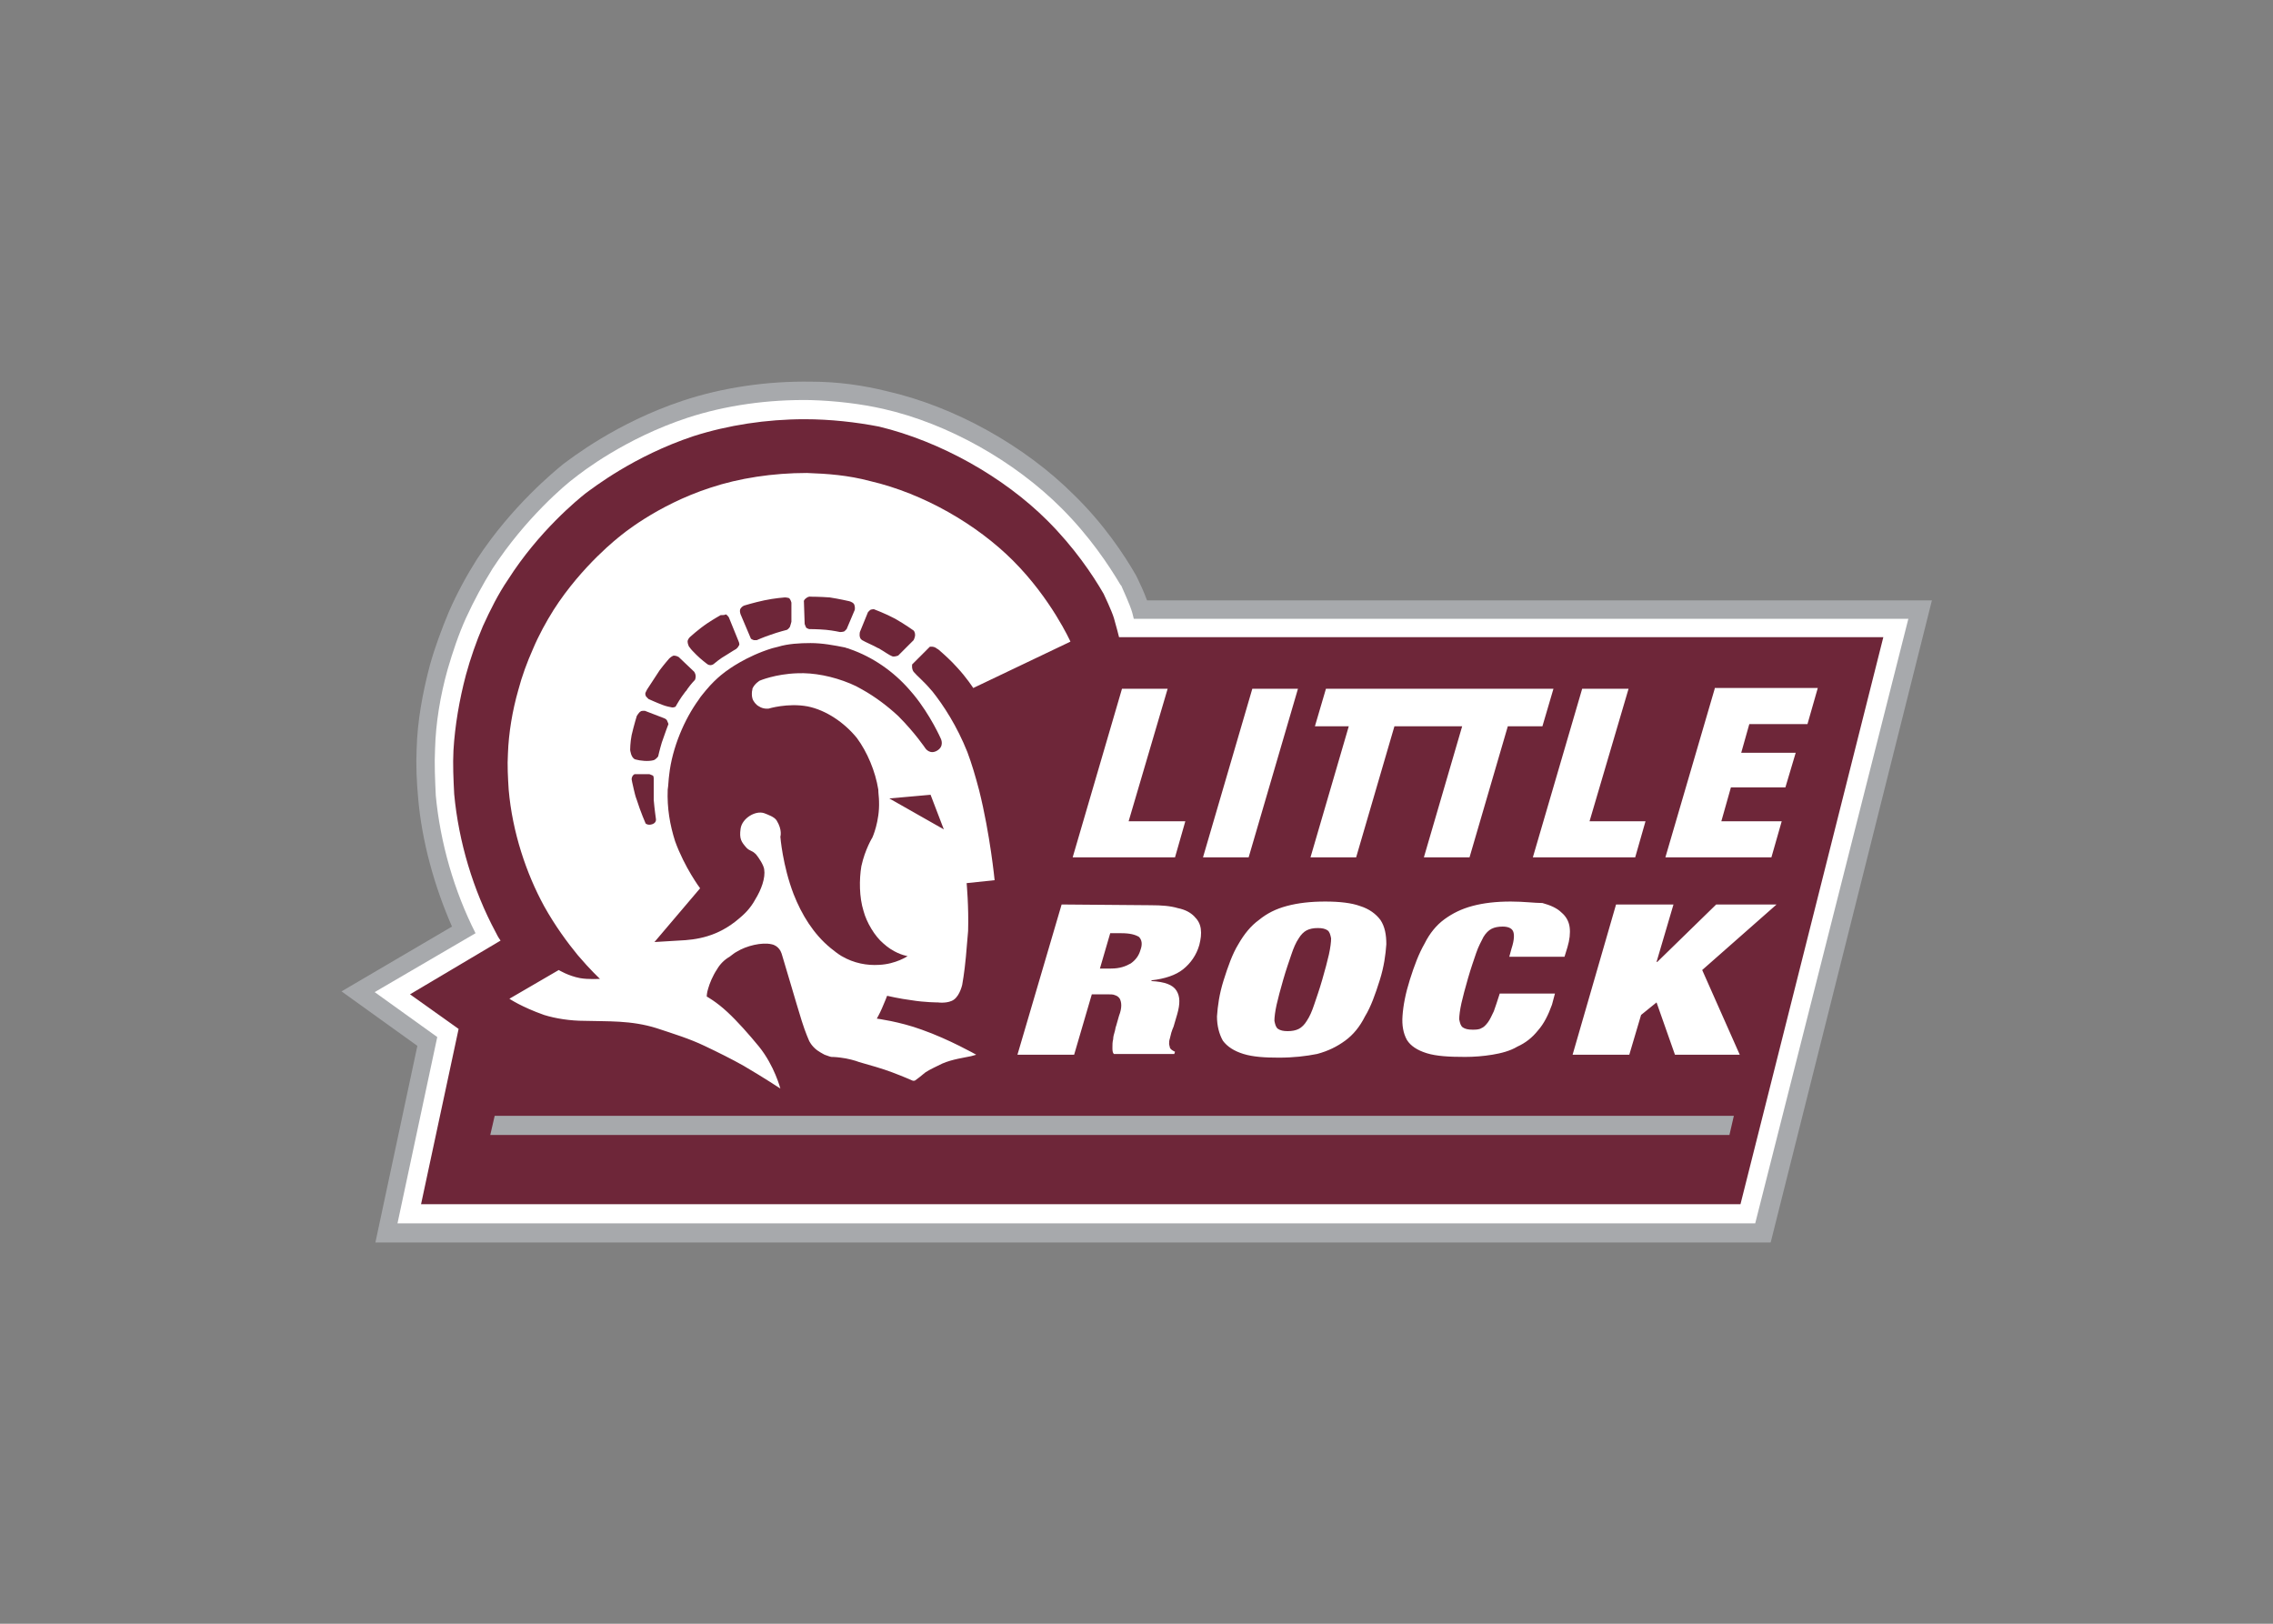 <?xml version="1.0" encoding="utf-8"?>
<!-- Generator: Adobe Illustrator 25.0.1, SVG Export Plug-In . SVG Version: 6.00 Build 0)  -->
<svg version="1.0" id="katman_1" xmlns="http://www.w3.org/2000/svg" xmlns:xlink="http://www.w3.org/1999/xlink" x="0px" y="0px"
	 viewBox="0 0 560 400" style="enable-background:new 0 0 560 400;" xml:space="preserve">
<rect x="0" y="0" width="560" height="400" fill="#808080" stroke="none"/>
<style type="text/css">
	.st0{fill:#A7A9AC;}
	.st1{fill:#FFFFFF;}
	.st2{fill:#6E2639;}
</style>
<g transform="matrix(1.814 0 0 1.814 98.293 100.733)">
	<path class="st0" d="M56-3.7c-6-0.1-12.1,0.8-17.5,2.6c-9,3-15.1,7.8-16.2,8.6c-1.1,0.9-7,5.7-11.7,12.9c-1.4,2.2-2.7,4.6-3.8,7.1
		c-1,2.4-1.9,4.8-2.6,7.3c-1,3.8-1.7,7.6-1.8,11.4c-0.1,2.2,0,4.4,0.2,6.6c0.5,5.9,2.2,12,4.6,17.5l-15,8.8l10.3,7.4l-5.7,26.7
		h189.5l21.9-87.2H101.6c-0.4-1.1-1-2.4-1.3-3l-0.2-0.4c-1.6-2.8-4.4-7-8.4-10.9c-6.7-6.7-16.2-12-25.4-14.1
		C63.1-3.2,59.6-3.7,56-3.7L56-3.7z"/>
	<path class="st1" d="M55.9-1.2c-5.7-0.1-11.5,0.7-16.7,2.4c-8.5,2.8-14.4,7.4-15.4,8.2c-1.1,0.8-6.6,5.4-11.1,12.3
		c-1.3,2.1-2.5,4.3-3.6,6.7c-1,2.2-1.8,4.6-2.5,7c-1,3.6-1.6,7.2-1.7,10.8c-0.1,2,0,4.1,0.1,6.3c0.6,6.4,2.5,13,5.4,18.7l-13.7,8
		l8.5,6.1l-5.4,25.3h184.4L205,28.5H99.8c-0.1-0.3-0.1-0.5-0.2-0.8c-0.3-1.1-1.3-3.2-1.5-3.7L98,23.9c-1.6-2.7-4.2-6.6-8-10.4
		C83.6,7.1,74.6,2,65.8,0C62.7-0.7,59.3-1.1,55.9-1.2L55.9-1.2z"/>
	<path class="st2" d="M55.1,1.4c-5.2,0-10.4,0.8-15.1,2.3c-8.1,2.7-13.6,7-14.7,7.8c-1,0.8-6.3,5.1-10.5,11.7
		c-1.3,1.9-2.4,4.1-3.4,6.3c-0.9,2.1-1.7,4.4-2.3,6.6c-0.9,3.4-1.5,6.9-1.7,10.3c-0.1,1.9,0,3.9,0.1,5.9c0.6,6.5,2.6,13.1,5.6,18.7
		c0.2,0.4,0.4,0.8,0.7,1.2L1.5,79.5l6.6,4.7l-5.1,23.8h179.2l19.4-77h-33.6h-3.7h-3.7h-12.3h-5.8h-13.3h-5.8h-12.4H97.8
		c0,0-0.4-1.6-0.7-2.6c-0.3-1-1.4-3.3-1.4-3.3c-1.5-2.6-4-6.3-7.6-9.9c-6-6-14.6-10.8-22.9-12.8C62.1,1.8,58.6,1.4,55.1,1.4
		L55.1,1.4z"/>
	<path class="st1" d="M55.4,8.7c-4.6,0-9.2,0.7-13.1,2C34.9,13.1,30,17.3,30,17.3s-5.1,3.9-9,10c-1,1.6-2,3.4-2.8,5.3
		c-0.8,1.8-1.5,3.7-2,5.6c-0.8,2.8-1.3,5.8-1.4,8.6c-0.1,1.6,0,3.3,0.1,4.9c0.5,5.8,2.4,11.4,4.8,15.8c1.5,2.7,3.2,5,4.6,6.7
		c1.7,2,3,3.2,3,3.2s-1.6,0.1-2.7-0.1c-1.6-0.3-2.9-1.1-2.9-1.1L15,80.1c0,0,1.6,1.1,4.7,2.2c1.6,0.5,3.6,0.8,5.5,0.8
		c3.1,0.1,6.3-0.1,9.8,1c2.4,0.8,4.4,1.4,6.5,2.4c1.9,0.9,3.7,1.8,5.3,2.7c2.9,1.7,5,3.1,5,3.1s-0.8-3.1-2.9-5.7
		c-1.4-1.7-2.9-3.4-4.3-4.7c-1.5-1.4-2.8-2.1-2.8-2.1s0-0.5,0.2-1.1c0.2-0.7,0.6-1.7,1.2-2.6c0.4-0.7,1-1.3,1.7-1.7
		c0.3-0.2,0.6-0.5,1-0.7c1.3-0.8,3.4-1.3,4.7-1c1,0.2,1.3,1.1,1.3,1.1s0.1,0.2,0.2,0.6c0.5,1.6,1.7,5.8,2.6,8.7c0.5,1.6,1,2.7,1,2.7
		s0.3,0.7,1.1,1.3c0.3,0.2,0.6,0.4,1,0.6c0.5,0.2,0.9,0.3,0.9,0.3s0.6,0,1.3,0.1c0.9,0.1,2,0.4,2.5,0.6c1.4,0.4,3.2,0.9,4.5,1.4
		c1.6,0.6,2.7,1.1,2.7,1.1s0.2,0.1,0.4,0c0.3-0.2,0.8-0.6,1.4-1.1c0.6-0.4,1.5-0.8,2.3-1.2c1.4-0.6,3-0.8,3.9-1
		c0.4-0.1,0.7-0.2,0.7-0.2s-3.7-2.1-7.4-3.4c-3-1.1-6.1-1.5-6.1-1.5s0.4-0.7,0.7-1.4c0.4-0.9,0.7-1.7,0.7-1.7s1.7,0.4,3.3,0.6
		c1.8,0.3,3.6,0.3,3.6,0.3s1.4,0.2,2.2-0.4c0.8-0.6,1.1-2,1.1-2s0.3-1.6,0.5-3.8h0c0.1-1.1,0.2-2.3,0.3-3.5c0.1-3.3-0.2-6.5-0.2-6.5
		l3.8-0.4c0,0-0.6-6.2-2.1-12.2h0c-0.5-1.9-1-3.6-1.6-5.2c-1.4-3.5-3.2-6.3-4.8-8.3c0,0-0.1-0.1-0.1-0.1c-0.9-1.1-2-2-2.4-2.5
		c-0.3-0.4-0.2-1-0.2-1l2-2l0.4-0.4c0,0,0.5-0.1,0.9,0.2c0.1,0.1,0.2,0.1,0.3,0.2h0c0.7,0.6,1.7,1.5,2.5,2.4
		c1.3,1.4,2.2,2.8,2.2,2.8l10.9-5.2h0l2.3-1.1c0,0-2.6-5.8-7.8-11c-4.9-4.9-12.1-9.1-19.4-10.8C61,9,58.2,8.8,55.4,8.7z M98.2,38
		l-6.7,22.9h13.9l1.4-4.9h-7.7l5.3-18H98.2z M115.9,38l-6.7,22.9h6.2l6.7-22.9H115.9z M125.9,38l-1.5,5.1h4.6l-5.2,17.8h6.2
		l5.2-17.8h9.2l-5.2,17.8h6.2l5.2-17.8h4.7l1.5-5.1h-15.4h-0.1L125.9,38z M160.7,38L154,60.9h13.9l1.4-4.9h-7.6l5.3-18H160.7z
		 M178.7,38L172,60.9h14.4l1.4-4.9h-8.2l1.3-4.6h7.4l1.4-4.7h-7.4l1.1-3.9h7.9l1.4-4.9H178.7z M125.8,66.9c-2,0-3.7,0.2-5.2,0.6
		c-1.5,0.4-2.7,1-3.8,1.9c-1.1,0.8-2,1.9-2.8,3.3c-0.8,1.3-1.4,3-2,4.9c-0.6,1.9-0.8,3.5-0.9,4.9c0,1.3,0.3,2.4,0.8,3.3
		c0.6,0.8,1.5,1.4,2.8,1.8c1.3,0.4,2.9,0.5,4.8,0.5c2,0,3.7-0.2,5.2-0.5c1.5-0.4,2.7-1,3.8-1.8c1.1-0.8,2-1.9,2.7-3.3
		c0.8-1.3,1.4-3,2-4.9c0.6-1.9,0.8-3.5,0.9-4.9c0-1.3-0.2-2.4-0.8-3.3c-0.6-0.8-1.5-1.5-2.8-1.9C129.4,67.1,127.8,66.9,125.8,66.9
		L125.8,66.9z M151,66.9c-2,0-3.7,0.2-5.2,0.6c-1.5,0.4-2.7,1-3.8,1.8c-1.1,0.8-2,1.9-2.7,3.3c-0.8,1.4-1.4,3-2,4.9
		c-0.6,1.9-0.9,3.5-1,4.9c-0.1,1.3,0.1,2.4,0.6,3.3c0.5,0.8,1.4,1.4,2.7,1.8c1.3,0.4,3,0.5,5.2,0.5c1.2,0,2.5-0.1,3.7-0.3
		c1.2-0.2,2.4-0.5,3.4-1.1c1.1-0.5,2-1.2,2.8-2.2c0.8-0.9,1.4-2.1,1.9-3.5l0.4-1.5h-7.5c-0.3,1-0.6,1.8-0.8,2.4
		c-0.3,0.6-0.5,1.1-0.8,1.5c-0.3,0.4-0.6,0.7-0.9,0.8c-0.3,0.2-0.8,0.2-1.2,0.2c-0.6,0-1-0.1-1.3-0.3c-0.3-0.2-0.4-0.6-0.5-1.1
		c0-0.5,0.1-1.3,0.3-2.2c0.2-0.9,0.5-2,0.9-3.4c0.4-1.4,0.8-2.5,1.1-3.4c0.3-0.9,0.7-1.6,1-2.2c0.3-0.5,0.7-0.9,1.1-1.1
		c0.4-0.2,0.9-0.3,1.5-0.3c0.7,0,1.2,0.2,1.4,0.6c0.2,0.4,0.2,1.2-0.2,2.4l-0.3,1.1h7.5l0.4-1.3c0.3-1,0.4-1.9,0.3-2.7
		c-0.1-0.8-0.5-1.5-1.1-2c-0.6-0.6-1.5-1-2.6-1.3C154.2,67.1,152.8,66.9,151,66.9L151,66.9z M90,67.3L84,87.7h7.7l2.4-8.2h2
		c0.5,0,0.9,0,1.1,0.1c0.3,0.1,0.5,0.2,0.7,0.5c0.1,0.2,0.2,0.5,0.2,0.9c0,0.4-0.1,0.9-0.3,1.4l-0.4,1.4c-0.1,0.2-0.1,0.5-0.2,0.8
		c-0.1,0.3-0.2,0.7-0.2,1c-0.1,0.4-0.1,0.7-0.1,1.1c0,0.4,0,0.7,0.2,0.9h8.2l0.1-0.3c-0.2-0.1-0.4-0.2-0.5-0.3
		c-0.1-0.1-0.2-0.2-0.2-0.3c0-0.1-0.1-0.3-0.1-0.5c0-0.2,0-0.4,0.1-0.7c0.1-0.3,0.1-0.5,0.2-0.8c0.1-0.3,0.2-0.6,0.3-0.8l0.5-1.7
		c0.4-1.4,0.4-2.4-0.1-3.2c-0.5-0.8-1.6-1.2-3.4-1.3l0-0.1c1.8-0.2,3.3-0.7,4.3-1.5c1-0.8,1.8-1.9,2.2-3.3c0.2-0.8,0.3-1.5,0.2-2.2
		c-0.1-0.7-0.4-1.2-0.9-1.7c-0.5-0.5-1.2-0.9-2.2-1.1c-1-0.3-2.2-0.4-3.7-0.4L90,67.3z M165.3,67.3l-5.9,20.4h7.7l1.6-5.4l2.1-1.7
		l2.5,7.1h8.8L177,76.2l10.1-8.9h-8.2l-8,7.8h-0.1l2.3-7.8H165.3z M124.8,70.5c0.6,0,1,0.1,1.3,0.3c0.3,0.2,0.4,0.6,0.5,1.1
		c0,0.5-0.1,1.3-0.3,2.2c-0.2,0.9-0.5,2-0.9,3.4c-0.4,1.4-0.8,2.5-1.1,3.4c-0.3,0.9-0.6,1.6-1,2.2c-0.3,0.5-0.7,0.9-1.1,1.1
		c-0.4,0.2-0.9,0.3-1.5,0.3c-0.6,0-1-0.1-1.3-0.3c-0.3-0.2-0.4-0.6-0.5-1.1c0-0.5,0.1-1.3,0.3-2.2c0.2-0.9,0.5-2,0.9-3.4
		c0.4-1.4,0.8-2.5,1.1-3.4c0.3-0.9,0.6-1.6,1-2.2c0.3-0.5,0.7-0.9,1.1-1.1C123.7,70.6,124.2,70.5,124.8,70.5L124.8,70.5z M96.6,71.2
		h1.5c1.2,0,1.9,0.2,2.4,0.5c0.4,0.4,0.5,1,0.2,1.8c-0.2,0.7-0.6,1.3-1.3,1.8c-0.7,0.4-1.5,0.7-2.7,0.7h-1.5L96.6,71.2z"/>
	<path class="st2" d="M55.9,25.5c0,0-0.2-0.1-0.6,0.2c-0.4,0.3-0.3,0.5-0.3,0.5l0.1,3c0,0,0.1,0.3,0.2,0.5c0.1,0.1,0.4,0.2,0.4,0.2
		s1.2,0,2.3,0.1c1,0.1,1.9,0.3,1.9,0.3s0.4,0,0.6-0.1c0.1-0.1,0.3-0.3,0.3-0.3l1.1-2.6c0,0,0.1-0.4-0.1-0.8
		c-0.2-0.3-0.7-0.4-0.7-0.4s-1.3-0.3-2.6-0.5C57.2,25.5,55.9,25.5,55.9,25.5z M52.4,25.6c0,0-1.4,0.1-2.8,0.4
		c-1.4,0.3-2.7,0.7-2.7,0.7s-0.3,0.1-0.5,0.4c-0.2,0.3,0,0.8,0,0.8l1.4,3.3c0,0,0.1,0.1,0.4,0.2c0.2,0,0.4,0,0.4,0s0.9-0.4,1.8-0.7
		c1.1-0.4,2.3-0.7,2.3-0.7s0.2-0.1,0.4-0.4c0.1-0.3,0.2-0.7,0.2-0.7l0-2.6c0,0-0.1-0.4-0.3-0.6C52.7,25.6,52.4,25.6,52.4,25.6z
		 M64.5,27.2c0,0-0.3,0-0.5,0.1c-0.1,0.1-0.3,0.3-0.3,0.3l-1.1,2.7c0,0-0.2,0.8,0.3,1.1c0.5,0.3,1.5,0.7,2.2,1.1
		c0.1,0,0.2,0.1,0.2,0.1c0.7,0.4,1.2,0.8,1.7,1c0.3,0.1,0.8-0.1,0.8-0.1l1-1l1.1-1.1c0,0,0.2-0.4,0.2-0.7c0-0.4-0.2-0.6-0.2-0.6
		s-1.1-0.8-2.5-1.6C66.1,27.8,64.5,27.2,64.5,27.2L64.5,27.2z M43.9,28c-0.1,0-0.2,0-0.2,0s-0.9,0.5-1.8,1.1
		c-1.2,0.8-2.4,1.9-2.4,1.9s-0.3,0.3-0.3,0.6c0,0.3,0.2,0.7,0.2,0.7s0,0,0.1,0.1c0.1,0.2,0.5,0.6,0.9,1c0.6,0.6,1.4,1.2,1.4,1.2
		s0.2,0.2,0.5,0.2c0.3,0,0.5-0.2,0.5-0.2s0.8-0.7,1.7-1.2c0.6-0.4,1.3-0.8,1.3-0.8s0.1-0.1,0.2-0.2c0.1-0.1,0.1-0.2,0.2-0.3
		c0.1-0.2-0.1-0.6-0.1-0.6l-1.3-3.2c0,0-0.2-0.3-0.4-0.4C44.2,28,44.1,28,43.9,28z M55.9,31.8c-1.5,0-3.1,0.1-4.4,0.5
		c-0.3,0.1-0.5,0.1-0.8,0.2h0l0,0c-3.6,1.1-6.1,3-6.1,3s-1.4,0.9-2.9,2.7v0c-0.3,0.4-0.7,0.8-1,1.3c-1.9,2.6-3.6,6.5-4,10.2
		c-0.1,0.7-0.1,1.4-0.2,2c-0.1,2.5,0.3,4.8,1,7c1.3,3.6,3.4,6.4,3.4,6.4l-6.2,7.3c0,0,1.8-0.1,3.3-0.2c2.4-0.1,5.3-0.5,8.2-3
		c0.6-0.5,1.5-1.3,2.2-2.6c0.8-1.3,1.4-2.9,1.2-4.1c-0.1-0.6-0.7-1.5-1.1-2c-0.6-0.6-0.8-0.4-1.3-0.9c-0.7-0.8-1-1.2-0.8-2.6
		c0.2-1.4,2-2.5,3.2-2.1c0.5,0.2,1.4,0.5,1.7,1c0.8,1.3,0.5,2.2,0.5,2.2s0.3,3.9,1.8,7.8c1.1,2.8,2.7,5.4,5,7.3
		c0.5,0.4,1,0.8,1.5,1.1c1.7,1,3.5,1.3,5.1,1.2c2.3-0.1,3.9-1.2,3.9-1.2s-0.1,0-0.1,0h0c-0.5-0.1-1.9-0.5-3.2-1.7
		c-1.2-1-2.3-2.9-2.7-4.4c-0.6-1.9-0.6-4.3-0.3-6.1c0.5-2.3,1.5-3.9,1.5-3.9s1-2.2,0.9-4.9c0-0.5-0.1-1.1-0.1-1.6h0
		c-0.4-2.5-1.5-5.1-2.9-7c-1.7-2.1-4.2-3.8-6.7-4.3c-2.7-0.5-5.3,0.3-5.3,0.3s-0.7,0.1-1.3-0.3c-0.4-0.2-0.8-0.7-0.9-1.1
		c-0.1-0.3-0.1-0.9,0-1.2c0,0,0-0.1,0-0.1c0.3-0.7,1-1.1,1-1.1s2.1-0.9,5.1-1c2.2-0.1,4.8,0.4,7.2,1.4c0.5,0.2,1.1,0.5,1.6,0.8
		c1.8,1,3.5,2.3,4.9,3.6c2.3,2.3,3.7,4.4,3.7,4.4s0.6,0.9,1.6,0.3c1-0.6,0.5-1.6,0.5-1.6s-1.4-3.2-3.7-6c-0.2-0.2-0.4-0.5-0.6-0.7
		c-2.1-2.4-4.9-4.4-8.1-5.5c-0.2-0.1-0.4-0.1-0.6-0.2C59.1,32.1,57.5,31.8,55.9,31.8L55.9,31.8z M37.3,33.5
		c-0.3,0.1-0.6,0.4-0.6,0.4s-0.7,0.8-1.3,1.6c-0.6,0.9-1.3,2-1.7,2.6c-0.1,0.2-0.2,0.4-0.2,0.4s-0.1,0.2,0,0.4
		c0,0.1,0.1,0.2,0.2,0.3c0.1,0.1,0.2,0.2,0.2,0.2s1.1,0.5,1.9,0.8c0.5,0.2,1.1,0.3,1.1,0.3s0.3,0.1,0.5,0c0.2,0,0.3-0.3,0.3-0.3
		s0.5-0.9,1.2-1.8c0.1-0.1,0.2-0.2,0.3-0.4v0c0.5-0.7,1-1.2,1-1.2s0.1-0.2,0.1-0.5c0-0.3-0.2-0.6-0.2-0.6L38,33.7
		C38,33.7,37.7,33.5,37.3,33.5z M33.2,41c-0.1,0-0.3,0-0.4,0.1c-0.2,0.1-0.5,0.6-0.5,0.6s-0.4,1.3-0.7,2.6c-0.2,1-0.2,2-0.2,2
		s0.1,1.1,0.7,1.3c0.7,0.2,1.8,0.3,2.5,0.1c0.3-0.1,0.6-0.5,0.6-0.5s0.2-0.9,0.5-1.9c0.4-1.2,0.9-2.5,0.9-2.5s-0.1-0.3-0.2-0.5
		C36.3,42.1,36,42,36,42l-2.6-1C33.4,41,33.4,41,33.2,41L33.2,41z M34,49.6l-2,0c0,0-0.2,0.1-0.3,0.3c-0.1,0.2-0.1,0.4-0.1,0.4
		s0.1,0.6,0.3,1.4c0.1,0.4,0.2,0.9,0.4,1.4c0.5,1.6,1.2,3.2,1.2,3.2s0.3,0.3,0.9,0.1c0.6-0.2,0.5-0.7,0.5-0.7s-0.2-1.4-0.3-2.6
		c0-0.5,0-1,0-1.5c0-0.8,0-1.4,0-1.4s0-0.3-0.1-0.4C34.3,49.7,34,49.6,34,49.6z M72.2,52.4l-5.6,0.5l7.4,4.2L72.2,52.4z"/>
	<path class="st0" d="M13,96l-0.6,2.6h168.3l0.6-2.6H13L13,96z"/>
</g>
</svg>
